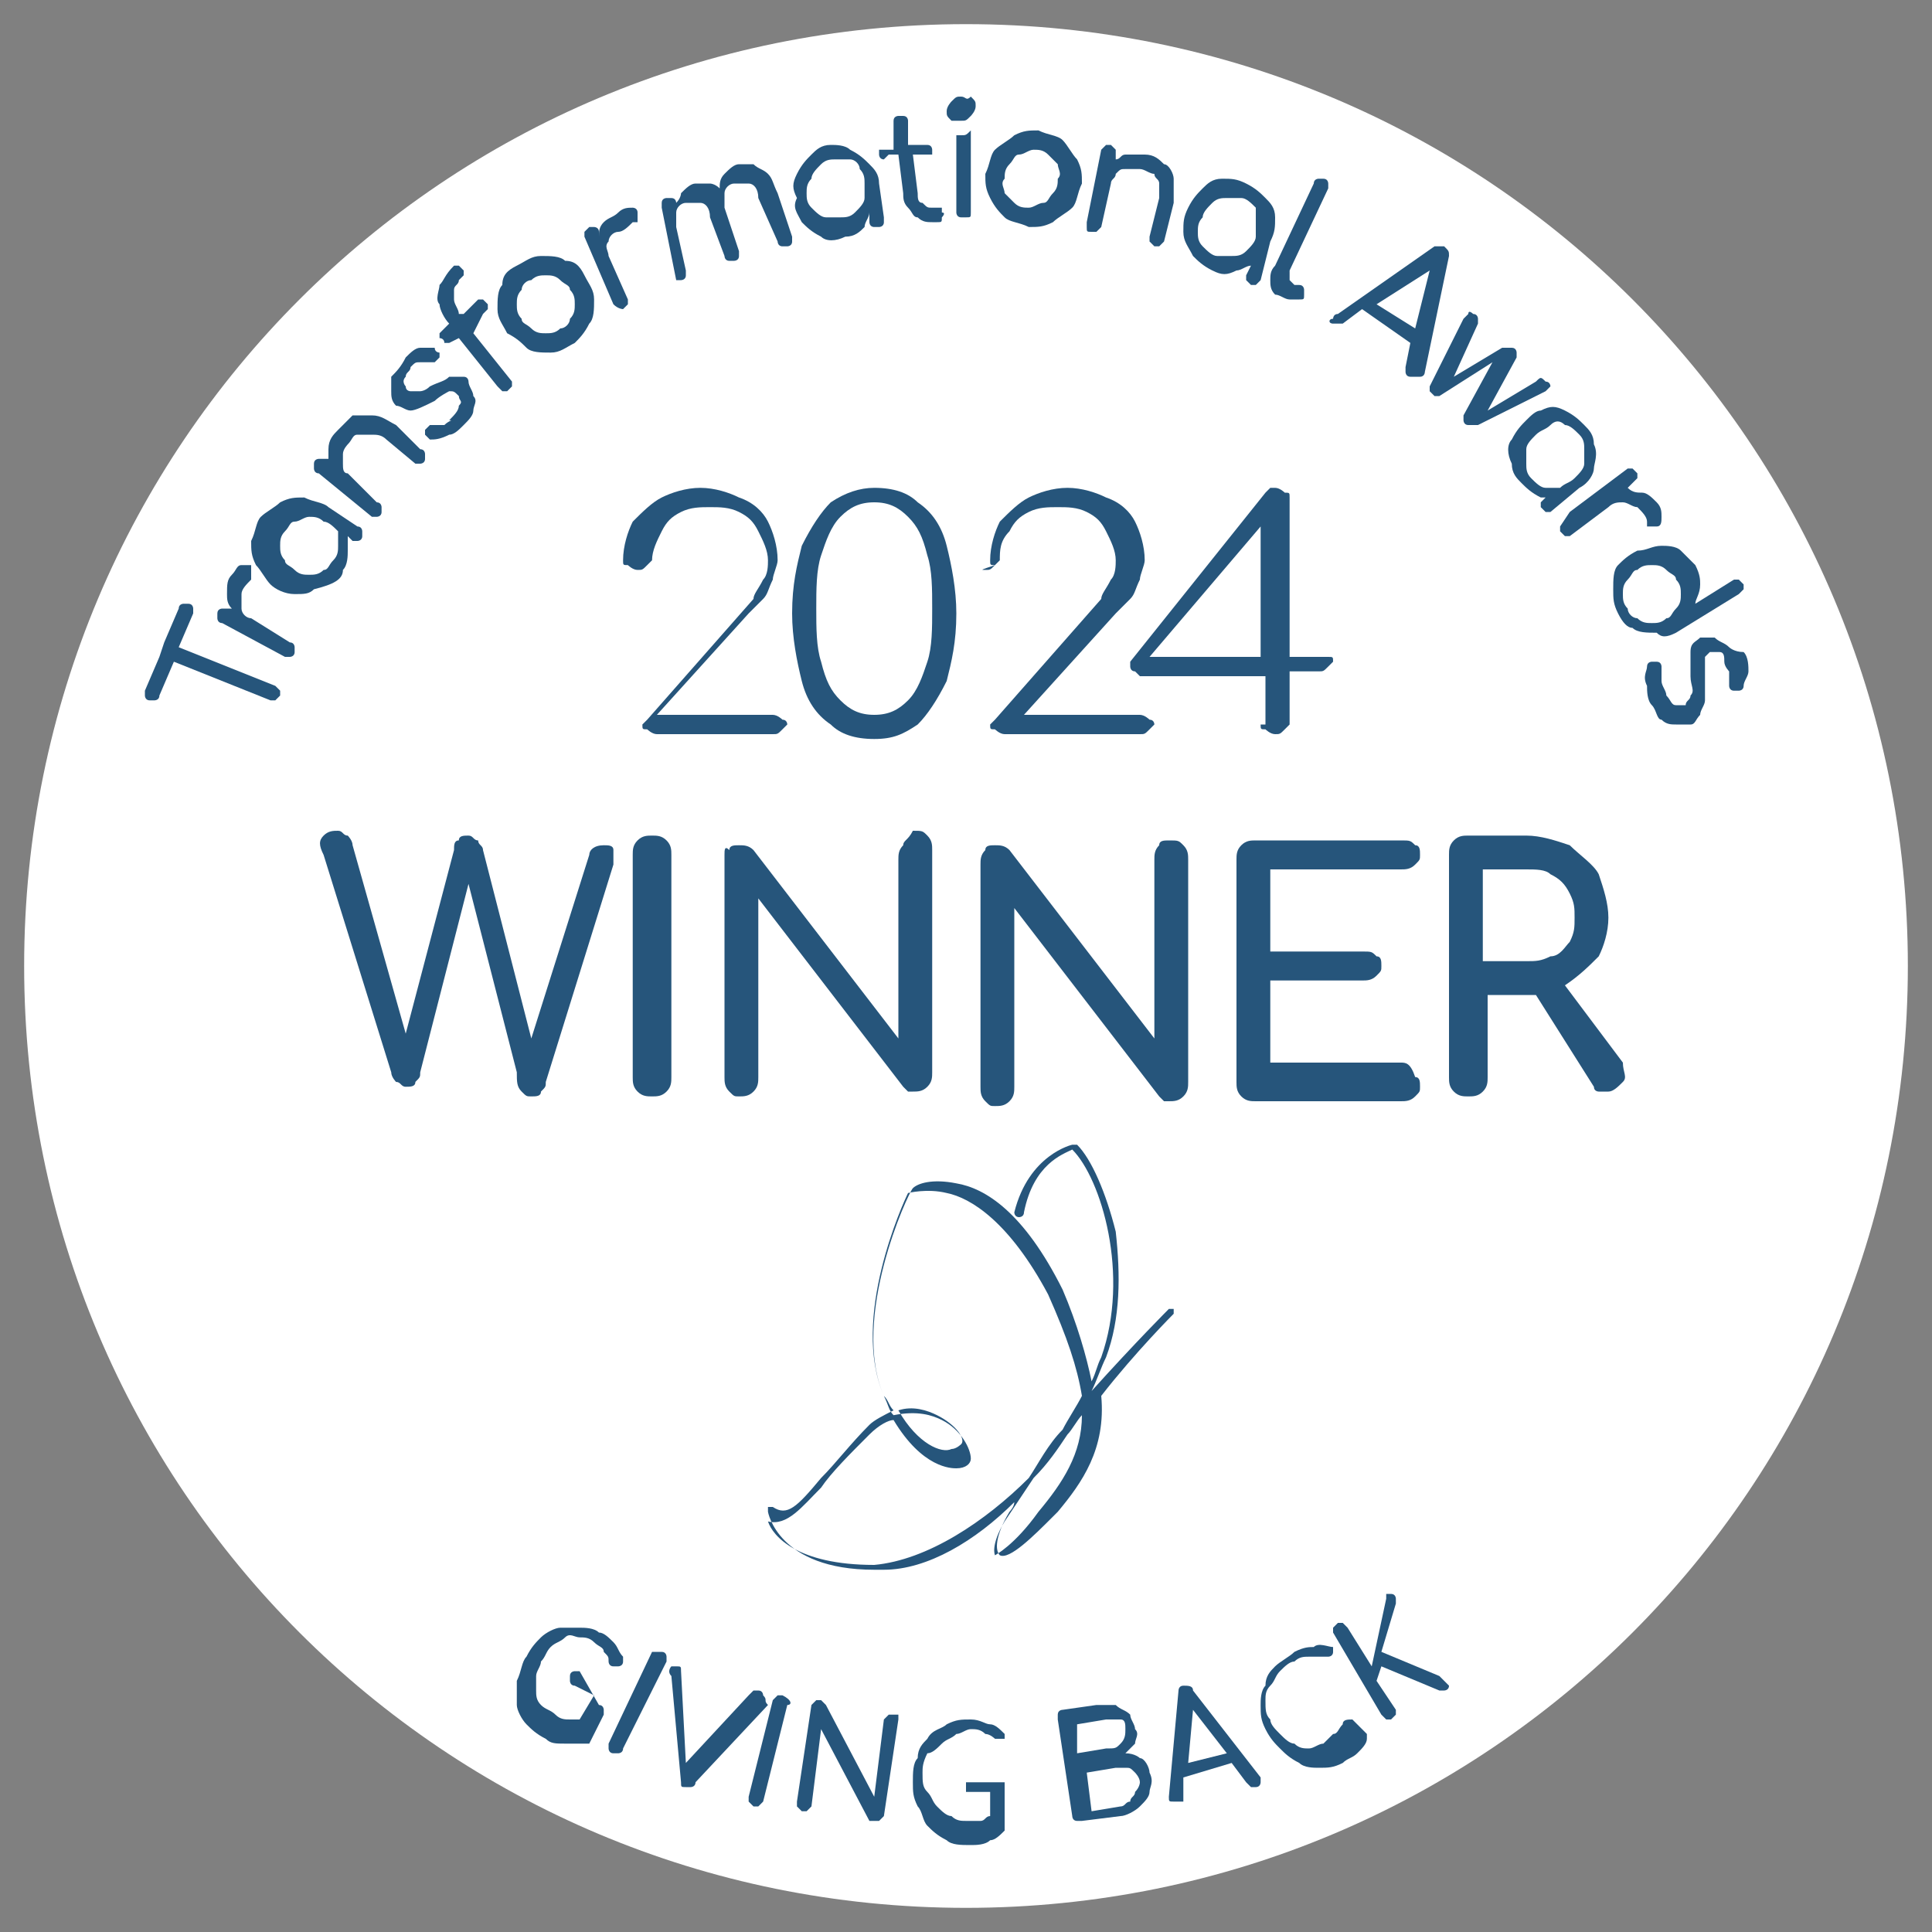 <?xml version="1.0" encoding="utf-8"?>
<!-- Generator: Adobe Illustrator 27.8.1, SVG Export Plug-In . SVG Version: 6.00 Build 0)  -->
<svg version="1.1" id="Layer_1" xmlns="http://www.w3.org/2000/svg" xmlns:xlink="http://www.w3.org/1999/xlink" x="0px" y="0px"
	 viewBox="0 0 40 40" style="enable-background:new 0 0 40 40;" xml:space="preserve">
<rect x="0" y="0" width="40" height="40" fill="#808080" stroke="none"/>
<style type="text/css">
	.st0{fill:#FFFFFF;}
	.st1{fill:#26557B;}
</style>
<path class="st0" d="M20,39.5c10.8,0,19.5-8.7,19.5-19.5S30.8,0.5,20,0.5S0.5,9.2,0.5,20S9.2,39.5,20,39.5"/>
<g>
	<path class="st1" d="M24.3,27.2c0,0,0-0.1,0-0.1c0,0-0.1,0-0.1,0c0,0-0.7,0.7-1.6,1.7c0.1-0.2,0.2-0.5,0.3-0.7
		c0.3-0.8,0.3-1.7,0.2-2.6c-0.2-0.8-0.5-1.5-0.8-1.8c0,0,0,0-0.1,0c0,0-0.9,0.2-1.2,1.4c0,0,0,0.1,0.1,0.1c0,0,0.1,0,0.1-0.1
		c0.2-1,0.8-1.2,1-1.3c0.6,0.6,1.2,2.6,0.6,4.3c-0.1,0.2-0.1,0.3-0.2,0.5c-0.1-0.5-0.3-1.2-0.6-1.9c-0.8-1.6-1.6-2.1-2.2-2.2
		c-0.5-0.1-0.8,0-0.9,0.1c-0.1,0.1-1.3,2.7-0.6,4.3c0.1,0.1,0.1,0.2,0.2,0.3c-0.2,0.1-0.4,0.2-0.5,0.3c-0.4,0.4-0.7,0.8-1,1.1
		c-0.5,0.6-0.7,0.8-1,0.6c0,0-0.1,0-0.1,0c0,0,0,0,0,0.1c0,0,0.2,1.2,2.2,1.2c0.1,0,0.1,0,0.2,0c0.9,0,1.9-0.6,2.7-1.4
		c0,0.1-0.1,0.2-0.1,0.2c-0.3,0.5-0.3,0.8-0.2,0.9c0.2,0.1,0.7-0.4,1.1-0.8l0.1-0.1c0.5-0.6,1-1.3,0.9-2.4
		C23.5,28,24.3,27.2,24.3,27.2z M18.1,32.4c-1.6,0-2.1-0.6-2.2-0.9c0.4,0.1,0.7-0.3,1.1-0.7c0.2-0.3,0.6-0.7,1-1.1
		c0.2-0.2,0.4-0.3,0.5-0.3c0.6,1,1.2,1,1.3,1c0.2,0,0.3-0.1,0.3-0.2c0-0.2-0.2-0.6-0.6-0.8c-0.2-0.1-0.5-0.2-1-0.1
		c-0.1-0.1-0.1-0.2-0.2-0.4c-0.7-1.6,0.4-4,0.5-4.2c0,0,0.4-0.1,0.8,0c0.5,0.1,1.3,0.6,2.1,2.1c0.4,0.9,0.6,1.5,0.7,2.1
		c-0.1,0.2-0.3,0.5-0.4,0.7c-0.3,0.3-0.5,0.7-0.7,1C20.4,31.5,19.2,32.3,18.1,32.4z M18.6,29.2c0.3-0.1,0.6,0,0.8,0.1
		c0.4,0.2,0.6,0.5,0.5,0.6c0,0-0.1,0.1-0.2,0.1C19.5,30.1,19,29.9,18.6,29.2z M21.5,31.3L21.5,31.3c-0.5,0.7-0.9,0.9-0.9,0.9
		c0,0-0.1-0.2,0.2-0.7c0.2-0.3,0.4-0.6,0.6-0.9c0.3-0.3,0.5-0.6,0.7-0.9c0.1-0.1,0.2-0.3,0.3-0.4C22.4,30.1,22,30.7,21.5,31.3z"/>
	<path class="st1" d="M32.4,20.4C32.4,20.4,32.4,20.4,32.4,20.4c0.3-0.2,0.5-0.4,0.7-0.6c0.1-0.2,0.2-0.5,0.2-0.8
		c0-0.3-0.1-0.6-0.2-0.9c-0.1-0.2-0.4-0.4-0.6-0.6c-0.3-0.1-0.6-0.2-0.9-0.2h-1.2c-0.1,0-0.2,0-0.3,0.1C30,17.5,30,17.6,30,17.7v4.6
		c0,0.1,0,0.2,0.1,0.3c0.1,0.1,0.2,0.1,0.3,0.1c0.1,0,0.2,0,0.3-0.1c0.1-0.1,0.1-0.2,0.1-0.3v-1.7h0.9c0,0,0.1,0,0.1,0l1.2,1.9
		c0,0.1,0.1,0.1,0.1,0.1c0.1,0,0.1,0,0.2,0c0.1,0,0.2-0.1,0.3-0.2c0.1-0.1,0-0.2,0-0.4L32.4,20.4z M30.7,20v-2h0.9
		c0.2,0,0.4,0,0.5,0.1c0.2,0.1,0.3,0.2,0.4,0.4c0.1,0.2,0.1,0.3,0.1,0.5c0,0.2,0,0.3-0.1,0.5c-0.1,0.1-0.2,0.3-0.4,0.3
		c-0.2,0.1-0.3,0.1-0.5,0.1H30.7z"/>
	<path class="st1" d="M10.8,22.6c0.1,0.1,0.1,0.1,0.2,0.1c0.1,0,0.2,0,0.2-0.1c0.1-0.1,0.1-0.1,0.1-0.2l1.4-4.5c0-0.1,0-0.2,0-0.3
		c0-0.1-0.1-0.1-0.2-0.1c-0.2,0-0.3,0.1-0.3,0.2L11,21.5l-1-3.9c0-0.1-0.1-0.1-0.1-0.2c-0.1,0-0.1-0.1-0.2-0.1c-0.1,0-0.2,0-0.2,0.1
		c-0.1,0-0.1,0.1-0.1,0.2l-1,3.8l-1.1-3.9c0-0.1-0.1-0.2-0.1-0.2c-0.1,0-0.1-0.1-0.2-0.1c-0.1,0-0.2,0-0.3,0.1
		c-0.1,0.1-0.1,0.2,0,0.4l1.4,4.5c0,0.1,0.1,0.2,0.1,0.2c0.1,0,0.1,0.1,0.2,0.1c0.1,0,0.2,0,0.2-0.1c0.1-0.1,0.1-0.1,0.1-0.2l1-3.9
		l1,3.9C10.7,22.4,10.7,22.5,10.8,22.6z"/>
	<path class="st1" d="M18.7,17.5c-0.1,0.1-0.1,0.2-0.1,0.3v3.7l-3-3.9c-0.1-0.1-0.2-0.1-0.3-0.1c-0.1,0-0.2,0-0.2,0.1
		C15,17.5,15,17.6,15,17.7v4.6c0,0.1,0,0.2,0.1,0.3c0.1,0.1,0.1,0.1,0.2,0.1c0.1,0,0.2,0,0.3-0.1c0.1-0.1,0.1-0.2,0.1-0.3v-3.7
		l3,3.9c0,0,0.1,0.1,0.1,0.1c0.1,0,0.1,0,0.1,0c0.1,0,0.2,0,0.3-0.1c0.1-0.1,0.1-0.2,0.1-0.3v-4.6c0-0.1,0-0.2-0.1-0.3
		c-0.1-0.1-0.1-0.1-0.3-0.1C18.8,17.4,18.7,17.4,18.7,17.5z"/>
	<path class="st1" d="M29,18c0.1,0,0.2,0,0.3-0.1c0.1-0.1,0.1-0.1,0.1-0.2c0-0.1,0-0.2-0.1-0.2c-0.1-0.1-0.1-0.1-0.3-0.1H26
		c-0.1,0-0.2,0-0.3,0.1c-0.1,0.1-0.1,0.2-0.1,0.3v4.6c0,0.1,0,0.2,0.1,0.3c0.1,0.1,0.2,0.1,0.3,0.1H29c0.1,0,0.2,0,0.3-0.1
		c0.1-0.1,0.1-0.1,0.1-0.2c0-0.1,0-0.2-0.1-0.2C29.2,22,29.1,22,29,22h-2.7v-1.7h1.9c0.1,0,0.2,0,0.3-0.1c0.1-0.1,0.1-0.1,0.1-0.2
		s0-0.2-0.1-0.2c-0.1-0.1-0.1-0.1-0.3-0.1h-1.9V18H29z"/>
	<path class="st1" d="M24,17.5c-0.1,0.1-0.1,0.2-0.1,0.3v3.7l-3-3.9c-0.1-0.1-0.2-0.1-0.3-0.1c-0.1,0-0.2,0-0.2,0.1
		c-0.1,0.1-0.1,0.2-0.1,0.3v4.6c0,0.1,0,0.2,0.1,0.3c0.1,0.1,0.1,0.1,0.2,0.1c0.1,0,0.2,0,0.3-0.1c0.1-0.1,0.1-0.2,0.1-0.3v-3.7
		l3,3.9c0,0,0.1,0.1,0.1,0.1c0.1,0,0.1,0,0.1,0c0.1,0,0.2,0,0.3-0.1c0.1-0.1,0.1-0.2,0.1-0.3v-4.6c0-0.1,0-0.2-0.1-0.3
		c-0.1-0.1-0.1-0.1-0.3-0.1C24.1,17.4,24,17.4,24,17.5z"/>
	<path class="st1" d="M13.9,17.7c0-0.1,0-0.2-0.1-0.3c-0.1-0.1-0.2-0.1-0.3-0.1c-0.1,0-0.2,0-0.3,0.1c-0.1,0.1-0.1,0.2-0.1,0.3v4.6
		c0,0.1,0,0.2,0.1,0.3c0.1,0.1,0.2,0.1,0.3,0.1c0.1,0,0.2,0,0.3-0.1c0.1-0.1,0.1-0.2,0.1-0.3V17.7z"/>
	<path class="st1" d="M18.4,3.2l0.2,0L18.7,4c0,0.1,0,0.2,0.1,0.3c0.1,0.1,0.1,0.2,0.2,0.2c0.1,0.1,0.2,0.1,0.3,0.1l0.1,0
		c0.1,0,0.1,0,0.1-0.1c0,0,0.1-0.1,0-0.1c0,0,0-0.1,0-0.1c0,0-0.1,0-0.1,0l-0.1,0c-0.1,0-0.1,0-0.2-0.1C19,4.2,19,4.1,19,4l-0.1-0.8
		l0.3,0c0,0,0.1,0,0.1,0c0,0,0-0.1,0-0.1c0,0,0-0.1-0.1-0.1c0,0-0.1,0-0.1,0l-0.3,0l0-0.5c0,0,0-0.1-0.1-0.1c0,0-0.1,0-0.1,0
		c0,0-0.1,0-0.1,0.1c0,0,0,0.1,0,0.1l0,0.5l-0.2,0c0,0-0.1,0-0.1,0c0,0,0,0.1,0,0.1c0,0,0,0.1,0.1,0.1C18.4,3.2,18.4,3.2,18.4,3.2z"
		/>
	<path class="st1" d="M19.9,2.8c0,0-0.1,0-0.1,0c0,0,0,0.1,0,0.1l0,1.5c0,0,0,0.1,0.1,0.1c0,0,0.1,0,0.1,0c0.1,0,0.1,0,0.1-0.1
		c0,0,0-0.1,0-0.1l0-1.5c0-0.1,0-0.1,0-0.1C20,2.8,20,2.8,19.9,2.8z"/>
	<path class="st1" d="M19.9,2.5c0.1,0,0.1,0,0.2-0.1c0,0,0.1-0.1,0.1-0.2c0-0.1,0-0.1-0.1-0.2C20,2.1,20,2,19.9,2
		c-0.1,0-0.1,0-0.2,0.1c0,0-0.1,0.1-0.1,0.2c0,0.1,0,0.1,0.1,0.2C19.8,2.5,19.9,2.5,19.9,2.5z"/>
	<path class="st1" d="M32.3,10.9c0,0,0,0.1,0,0.1c0,0,0.1,0.1,0.1,0.1c0,0,0.1,0,0.1,0l0.8-0.6c0.1-0.1,0.2-0.1,0.3-0.1
		c0.1,0,0.2,0.1,0.3,0.1c0.1,0.1,0.2,0.2,0.2,0.3c0,0,0,0,0,0.1c0,0,0,0,0.1,0c0,0,0.1,0,0.1,0c0.1,0,0.1-0.1,0.1-0.2
		c0-0.1,0-0.2-0.1-0.3c-0.1-0.1-0.2-0.2-0.3-0.2c-0.1,0-0.2,0-0.3-0.1l0.1-0.1c0,0,0.1-0.1,0.1-0.1s0-0.1,0-0.1c0,0-0.1-0.1-0.1-0.1
		c0,0-0.1,0-0.1,0l-1.2,0.9C32.3,10.9,32.3,10.9,32.3,10.9z"/>
	<path class="st1" d="M29.6,8.1C29.6,8.1,29.6,8.2,29.6,8.1c0.1,0.1,0.1,0.1,0.1,0.1c0,0,0.1,0,0.1,0l1.1-0.7l-0.6,1.1
		c0,0,0,0.1,0,0.1c0,0,0,0.1,0.1,0.1c0,0,0.1,0,0.1,0c0,0,0.1,0,0.1,0L32,8.1C32,8.1,32.1,8,32.1,8c0,0,0-0.1-0.1-0.1
		c-0.1-0.1-0.1-0.1-0.2,0l-1,0.6l0.6-1.1c0,0,0-0.1,0-0.1c0,0,0-0.1-0.1-0.1c0,0-0.1,0-0.1,0c0,0-0.1,0-0.1,0l-1,0.6l0.5-1.1
		c0-0.1,0-0.1,0-0.1c0,0,0-0.1-0.1-0.1c0,0-0.1-0.1-0.1,0c0,0-0.1,0.1-0.1,0.1L29.6,8C29.6,8,29.6,8,29.6,8.1z"/>
	<path class="st1" d="M26.7,6.2L26.7,6.2c0.1,0,0.1,0,0.2,0c0.1,0,0.1,0,0.1-0.1c0,0,0-0.1,0-0.1c0,0,0-0.1-0.1-0.1l-0.1,0
		c0,0-0.1-0.1-0.1-0.1c0-0.1,0-0.1,0-0.2l0.8-1.7c0,0,0-0.1,0-0.1c0,0,0-0.1-0.1-0.1c0,0-0.1,0-0.1,0c0,0-0.1,0-0.1,0.1l-0.8,1.7
		c-0.1,0.1-0.1,0.2-0.1,0.3c0,0.1,0,0.2,0.1,0.3C26.5,6.1,26.6,6.2,26.7,6.2z"/>
	<path class="st1" d="M31.6,8.7c-0.1,0.1-0.2,0.2-0.3,0.4c-0.1,0.1-0.1,0.3,0,0.5c0,0.2,0.1,0.3,0.2,0.4c0.1,0.1,0.2,0.2,0.4,0.3
		c0.1,0,0.2,0,0.3,0L32,10.3c0,0-0.1,0.1-0.1,0.1c0,0,0,0.1,0,0.1c0,0,0.1,0.1,0.1,0.1c0,0,0.1,0,0.1,0l0.6-0.5
		C32.9,10,33,9.8,33,9.7s0.1-0.3,0-0.5c0-0.2-0.1-0.3-0.2-0.4c-0.1-0.1-0.2-0.2-0.4-0.3c-0.2-0.1-0.3-0.1-0.5,0
		C31.8,8.5,31.7,8.6,31.6,8.7z M32.4,8.8c0.1,0,0.2,0.1,0.3,0.2c0.1,0.1,0.1,0.2,0.1,0.3c0,0.1,0,0.2,0,0.3c0,0.1-0.1,0.2-0.2,0.3
		c-0.1,0.1-0.2,0.1-0.3,0.2c-0.1,0-0.2,0-0.3,0c-0.1,0-0.2-0.1-0.3-0.2c-0.1-0.1-0.1-0.2-0.1-0.3c0-0.1,0-0.2,0-0.3
		c0-0.1,0.1-0.2,0.2-0.3c0.1-0.1,0.2-0.1,0.3-0.2C32.2,8.7,32.3,8.7,32.4,8.8z"/>
	<path class="st1" d="M27.6,6.7C27.6,6.7,27.7,6.7,27.6,6.7c0.1,0,0.2,0,0.2,0l0.4-0.3l1,0.7l-0.1,0.5c0,0,0,0.1,0,0.1
		c0,0,0,0.1,0.1,0.1c0.1,0,0.1,0,0.2,0c0.1,0,0.1-0.1,0.1-0.1l0.5-2.4c0-0.1,0-0.1-0.1-0.2c-0.1,0-0.1,0-0.2,0l-2,1.4
		c-0.1,0-0.1,0.1-0.1,0.1C27.5,6.6,27.5,6.7,27.6,6.7z M29.3,6.8l-0.8-0.5l1.1-0.7L29.3,6.8z"/>
	<path class="st1" d="M24.7,5.3c0.1,0.1,0.2,0.2,0.4,0.3c0.2,0.1,0.3,0.1,0.5,0c0.1,0,0.2-0.1,0.3-0.1l-0.1,0.2c0,0,0,0.1,0,0.1
		c0,0,0.1,0.1,0.1,0.1c0,0,0.1,0,0.1,0c0,0,0.1-0.1,0.1-0.1L26.3,5c0.1-0.2,0.1-0.3,0.1-0.5s-0.1-0.3-0.2-0.4
		c-0.1-0.1-0.2-0.2-0.4-0.3c-0.2-0.1-0.3-0.1-0.5-0.1c-0.2,0-0.3,0.1-0.4,0.2c-0.1,0.1-0.2,0.2-0.3,0.4c-0.1,0.2-0.1,0.3-0.1,0.5
		C24.5,5,24.6,5.1,24.7,5.3z M24.9,4.5c0-0.1,0.1-0.2,0.2-0.3c0.1-0.1,0.2-0.1,0.3-0.1c0.1,0,0.2,0,0.3,0c0.1,0,0.2,0.1,0.3,0.2
		C26,4.4,26,4.5,26,4.6c0,0.1,0,0.2,0,0.3c0,0.1-0.1,0.2-0.2,0.3c-0.1,0.1-0.2,0.1-0.3,0.1c-0.1,0-0.2,0-0.3,0
		c-0.1,0-0.2-0.1-0.3-0.2c-0.1-0.1-0.1-0.2-0.1-0.3C24.8,4.7,24.8,4.6,24.9,4.5z"/>
	<path class="st1" d="M16.6,4.6c0.1,0.1,0.2,0.2,0.4,0.3c0.1,0.1,0.3,0.1,0.5,0c0.2,0,0.3-0.1,0.4-0.2C17.9,4.6,18,4.5,18,4.4l0,0.2
		c0,0,0,0.1,0.1,0.1c0,0,0.1,0,0.1,0c0,0,0.1,0,0.1-0.1c0,0,0-0.1,0-0.1l-0.1-0.7c0-0.2-0.1-0.3-0.2-0.4c-0.1-0.1-0.2-0.2-0.4-0.3
		C17.5,3,17.3,3,17.2,3c-0.2,0-0.3,0.1-0.4,0.2c-0.1,0.1-0.2,0.2-0.3,0.4c-0.1,0.2-0.1,0.3,0,0.5C16.4,4.3,16.5,4.4,16.6,4.6z
		 M16.8,3.7c0-0.1,0.1-0.2,0.2-0.3s0.2-0.1,0.3-0.1c0.1,0,0.2,0,0.3,0c0.1,0,0.2,0.1,0.2,0.2c0.1,0.1,0.1,0.2,0.1,0.3
		c0,0.1,0,0.2,0,0.3c0,0.1-0.1,0.2-0.2,0.3c-0.1,0.1-0.2,0.1-0.3,0.1c-0.1,0-0.2,0-0.3,0c-0.1,0-0.2-0.1-0.3-0.2
		c-0.1-0.1-0.1-0.2-0.1-0.3C16.7,3.9,16.7,3.8,16.8,3.7z"/>
	<path class="st1" d="M20.8,4.5c0.1,0.1,0.3,0.1,0.5,0.2c0.2,0,0.3,0,0.5-0.1c0.1-0.1,0.3-0.2,0.4-0.3c0.1-0.1,0.1-0.3,0.2-0.5
		c0-0.2,0-0.3-0.1-0.5c-0.1-0.1-0.2-0.3-0.3-0.4s-0.3-0.1-0.5-0.2c-0.2,0-0.3,0-0.5,0.1c-0.1,0.1-0.3,0.2-0.4,0.3
		c-0.1,0.1-0.1,0.3-0.2,0.5c0,0.2,0,0.3,0.1,0.5C20.6,4.3,20.7,4.4,20.8,4.5z M20.9,3.4C21,3.3,21,3.2,21.1,3.2
		c0.1,0,0.2-0.1,0.3-0.1c0.1,0,0.2,0,0.3,0.1c0.1,0.1,0.1,0.1,0.2,0.2c0,0.1,0.1,0.2,0,0.3c0,0.1,0,0.2-0.1,0.3
		c-0.1,0.1-0.1,0.2-0.2,0.2s-0.2,0.1-0.3,0.1c-0.1,0-0.2,0-0.3-0.1c-0.1-0.1-0.1-0.1-0.2-0.2c0-0.1-0.1-0.2,0-0.3
		C20.8,3.6,20.8,3.5,20.9,3.4z"/>
	<path class="st1" d="M22.6,4.8c0,0,0.1,0,0.1,0c0,0,0.1-0.1,0.1-0.1L23,3.8c0-0.1,0.1-0.1,0.1-0.2c0.1-0.1,0.1-0.1,0.2-0.1
		c0.1,0,0.2,0,0.3,0c0.1,0,0.2,0.1,0.3,0.1C23.9,3.7,24,3.7,24,3.8c0,0.1,0,0.2,0,0.3l-0.2,0.8c0,0,0,0.1,0,0.1c0,0,0.1,0.1,0.1,0.1
		c0,0,0.1,0,0.1,0c0,0,0.1-0.1,0.1-0.1l0.2-0.8c0-0.2,0-0.3,0-0.5c0-0.1-0.1-0.3-0.2-0.3c-0.1-0.1-0.2-0.2-0.4-0.2
		c-0.1,0-0.3,0-0.4,0c-0.1,0-0.1,0.1-0.2,0.1l0-0.1c0,0,0-0.1,0-0.1c0,0-0.1-0.1-0.1-0.1c0,0-0.1,0-0.1,0c0,0-0.1,0.1-0.1,0.1
		l-0.3,1.5c0,0,0,0.1,0,0.1C22.5,4.8,22.5,4.8,22.6,4.8z"/>
	<path class="st1" d="M12.7,6.3C12.8,6.4,12.8,6.4,12.7,6.3c0.1,0.1,0.2,0.1,0.2,0.1c0,0,0.1-0.1,0.1-0.1c0,0,0-0.1,0-0.1l-0.4-0.9
		c0-0.1-0.1-0.2,0-0.3c0-0.1,0.1-0.2,0.2-0.2s0.2-0.1,0.3-0.2c0,0,0.1,0,0.1,0c0,0,0,0,0-0.1c0,0,0-0.1,0-0.1c0-0.1-0.1-0.1-0.1-0.1
		c-0.1,0-0.2,0-0.3,0.1c-0.1,0.1-0.2,0.1-0.3,0.2c-0.1,0.1-0.1,0.2-0.1,0.3l0-0.1c0-0.1-0.1-0.1-0.1-0.1c0,0-0.1,0-0.1,0
		c0,0-0.1,0.1-0.1,0.1c0,0,0,0.1,0,0.1L12.7,6.3z"/>
	<path class="st1" d="M7.1,11.8c0.1-0.1,0.1-0.3,0.1-0.4c0-0.1,0-0.2,0-0.3l0.1,0.1c0,0,0.1,0,0.1,0c0,0,0.1,0,0.1-0.1
		c0,0,0-0.1,0-0.1c0,0,0-0.1-0.1-0.1l-0.6-0.4c-0.1-0.1-0.3-0.1-0.5-0.2c-0.2,0-0.3,0-0.5,0.1c-0.1,0.1-0.3,0.2-0.4,0.3
		c-0.1,0.1-0.1,0.3-0.2,0.5c0,0.2,0,0.3,0.1,0.5c0.1,0.1,0.2,0.3,0.3,0.4c0.1,0.1,0.3,0.2,0.5,0.2c0.2,0,0.3,0,0.4-0.1
		C6.9,12.1,7.1,12,7.1,11.8z M6.4,11.9c-0.1,0-0.2,0-0.3-0.1c-0.1-0.1-0.2-0.1-0.2-0.2c-0.1-0.1-0.1-0.2-0.1-0.3
		c0-0.1,0-0.2,0.1-0.3c0.1-0.1,0.1-0.2,0.2-0.2c0.1,0,0.2-0.1,0.3-0.1s0.2,0,0.3,0.1C6.8,10.8,6.9,10.9,7,11C7,11.1,7,11.2,7,11.3
		c0,0.1,0,0.2-0.1,0.3c-0.1,0.1-0.1,0.2-0.2,0.2C6.6,11.9,6.5,11.9,6.4,11.9z"/>
	<path class="st1" d="M35.8,13.4c-0.1-0.1-0.2-0.1-0.3-0.2c-0.1,0-0.2,0-0.3,0c-0.1,0.1-0.2,0.1-0.2,0.3c0,0.1,0,0.3,0,0.5
		c0,0.2,0.1,0.3,0,0.4c0,0.1-0.1,0.1-0.1,0.2c-0.1,0-0.1,0-0.2,0c-0.1,0-0.1-0.1-0.2-0.2c0-0.1-0.1-0.2-0.1-0.3c0-0.1,0-0.2,0-0.2
		c0,0,0-0.1,0-0.1c0,0,0-0.1-0.1-0.1c0,0-0.1,0-0.1,0c0,0-0.1,0-0.1,0.1c0,0.1-0.1,0.2,0,0.4c0,0.1,0,0.3,0.1,0.4
		c0.1,0.1,0.1,0.3,0.2,0.3c0.1,0.1,0.2,0.1,0.3,0.1c0.1,0,0.2,0,0.3,0c0.1,0,0.1-0.1,0.2-0.2c0-0.1,0.1-0.2,0.1-0.3
		c0-0.1,0-0.2,0-0.4c0-0.1,0-0.2,0-0.3c0-0.1,0-0.1,0-0.2c0,0,0.1-0.1,0.1-0.1c0.1,0,0.1,0,0.2,0c0.1,0,0.1,0.1,0.1,0.2
		c0,0.1,0.1,0.2,0.1,0.2c0,0.1,0,0.1,0,0.2c0,0,0,0.1,0,0.1s0,0.1,0.1,0.1c0,0,0.1,0,0.1,0c0,0,0.1,0,0.1-0.1c0-0.1,0.1-0.2,0.1-0.3
		c0-0.1,0-0.3-0.1-0.4C35.9,13.5,35.8,13.4,35.8,13.4z"/>
	<path class="st1" d="M5.2,12.8L5.2,12.8c-0.1,0-0.2-0.1-0.2-0.2c0-0.1,0-0.2,0-0.3c0-0.1,0.1-0.2,0.2-0.3c0,0,0,0,0-0.1
		c0,0,0,0,0-0.1c0,0,0,0,0-0.1c0,0-0.1,0-0.2,0c-0.1,0-0.1,0.1-0.2,0.2c-0.1,0.1-0.1,0.2-0.1,0.4c0,0.1,0,0.2,0.1,0.3l-0.1,0
		c0,0-0.1,0-0.1,0c0,0-0.1,0-0.1,0.1c0,0,0,0.1,0,0.1c0,0,0,0.1,0.1,0.1l1.3,0.7c0,0,0.1,0,0.1,0c0,0,0.1,0,0.1-0.1c0,0,0-0.1,0-0.1
		c0,0,0-0.1-0.1-0.1L5.2,12.8z"/>
	<path class="st1" d="M14,5.8c0,0,0.1,0,0.1,0c0,0,0.1,0,0.1-0.1c0,0,0-0.1,0-0.1L14,4.7c0-0.1,0-0.2,0-0.3c0-0.1,0.1-0.2,0.2-0.2
		c0.1,0,0.2,0,0.3,0c0.1,0,0.2,0.1,0.2,0.3L15,5.3c0,0,0,0.1,0.1,0.1c0,0,0.1,0,0.1,0c0,0,0.1,0,0.1-0.1c0,0,0-0.1,0-0.1L15,4.3h0
		c0-0.1,0-0.2,0-0.3c0-0.1,0.1-0.2,0.2-0.2c0.1,0,0.2,0,0.3,0c0.1,0,0.2,0.1,0.2,0.3L16.1,5c0,0,0,0.1,0.1,0.1c0,0,0.1,0,0.1,0
		c0,0,0.1,0,0.1-0.1c0,0,0-0.1,0-0.1l-0.3-0.9C16,3.8,16,3.7,15.9,3.6c-0.1-0.1-0.2-0.1-0.3-0.2c-0.1,0-0.2,0-0.3,0
		c-0.1,0-0.2,0.1-0.3,0.2c-0.1,0.1-0.1,0.2-0.1,0.3c-0.1-0.1-0.2-0.1-0.2-0.1c-0.1,0-0.2,0-0.3,0c-0.1,0-0.2,0.1-0.3,0.2
		c0,0,0,0.1-0.1,0.2l0,0c0,0,0-0.1-0.1-0.1c0,0-0.1,0-0.1,0c0,0-0.1,0-0.1,0.1c0,0,0,0.1,0,0.1L14,5.8C14,5.7,14,5.8,14,5.8z"/>
	<path class="st1" d="M3.7,13.4l0.3-0.7c0,0,0-0.1,0-0.1c0,0,0-0.1-0.1-0.1c0,0-0.1,0-0.1,0c0,0-0.1,0-0.1,0.1l-0.3,0.7l-0.1,0.3
		l0,0L3,14.3c0,0,0,0.1,0,0.1c0,0,0,0.1,0.1,0.1c0,0,0.1,0,0.1,0c0,0,0.1,0,0.1-0.1l0.3-0.7l2,0.8c0,0,0.1,0,0.1,0
		c0,0,0.1-0.1,0.1-0.1c0,0,0-0.1,0-0.1s-0.1-0.1-0.1-0.1L3.7,13.4z"/>
	<path class="st1" d="M34.7,13.1l1.3-0.8c0,0,0.1-0.1,0.1-0.1c0,0,0-0.1,0-0.1c0,0-0.1-0.1-0.1-0.1c0,0-0.1,0-0.1,0l-0.8,0.5
		c0-0.1,0.1-0.2,0.1-0.4c0-0.1,0-0.2-0.1-0.4c-0.1-0.1-0.2-0.2-0.3-0.3s-0.3-0.1-0.4-0.1c-0.2,0-0.3,0.1-0.5,0.1
		c-0.2,0.1-0.3,0.2-0.4,0.3c-0.1,0.1-0.1,0.3-0.1,0.5s0,0.3,0.1,0.5c0.1,0.2,0.2,0.3,0.3,0.3c0.1,0.1,0.3,0.1,0.5,0.1
		C34.4,13.2,34.5,13.2,34.7,13.1z M33.9,12.8c-0.1,0-0.2-0.1-0.2-0.2c-0.1-0.1-0.1-0.2-0.1-0.3c0-0.1,0-0.2,0.1-0.3
		c0.1-0.1,0.1-0.2,0.2-0.2c0.1-0.1,0.2-0.1,0.3-0.1c0.1,0,0.2,0,0.3,0.1c0.1,0.1,0.2,0.1,0.2,0.2c0.1,0.1,0.1,0.2,0.1,0.3
		c0,0.1,0,0.2-0.1,0.3c-0.1,0.1-0.1,0.2-0.2,0.2c-0.1,0.1-0.2,0.1-0.3,0.1C34.1,12.9,34,12.9,33.9,12.8z"/>
	<path class="st1" d="M10.9,7.2c0.1,0.1,0.3,0.1,0.5,0.1c0.2,0,0.3-0.1,0.5-0.2C12,7,12.1,6.9,12.2,6.7c0.1-0.1,0.1-0.3,0.1-0.5
		c0-0.2-0.1-0.3-0.2-0.5c-0.1-0.2-0.2-0.3-0.4-0.3c-0.1-0.1-0.3-0.1-0.5-0.1c-0.2,0-0.3,0.1-0.5,0.2c-0.2,0.1-0.3,0.2-0.3,0.4
		c-0.1,0.1-0.1,0.3-0.1,0.5s0.1,0.3,0.2,0.5C10.7,7,10.8,7.1,10.9,7.2z M10.8,6c0-0.1,0.1-0.2,0.2-0.2c0.1-0.1,0.2-0.1,0.3-0.1
		c0.1,0,0.2,0,0.3,0.1c0.1,0.1,0.2,0.1,0.2,0.2c0.1,0.1,0.1,0.2,0.1,0.3c0,0.1,0,0.2-0.1,0.3c0,0.1-0.1,0.2-0.2,0.2
		c-0.1,0.1-0.2,0.1-0.3,0.1c-0.1,0-0.2,0-0.3-0.1s-0.2-0.1-0.2-0.2c-0.1-0.1-0.1-0.2-0.1-0.3C10.7,6.2,10.7,6.1,10.8,6z"/>
	<path class="st1" d="M9.3,6.7L9.2,6.8c0,0-0.1,0.1-0.1,0.1c0,0,0,0.1,0,0.1c0,0,0.1,0,0.1,0.1c0,0,0.1,0,0.1,0L9.5,7l0.8,1
		c0,0,0.1,0.1,0.1,0.1c0,0,0.1,0,0.1,0c0,0,0.1-0.1,0.1-0.1c0,0,0-0.1,0-0.1l-0.8-1L10,6.5c0,0,0.1-0.1,0.1-0.1c0,0,0-0.1,0-0.1
		c0,0-0.1-0.1-0.1-0.1c0,0-0.1,0-0.1,0L9.6,6.5L9.5,6.5C9.5,6.4,9.4,6.3,9.4,6.2c0-0.1,0-0.1,0-0.2c0-0.1,0.1-0.1,0.1-0.2
		c0,0,0.1-0.1,0.1-0.1c0,0,0-0.1,0-0.1c0,0-0.1-0.1-0.1-0.1c0,0-0.1,0-0.1,0C9.2,5.7,9.2,5.8,9.1,5.9c0,0.1-0.1,0.3,0,0.4
		C9.1,6.4,9.2,6.6,9.3,6.7L9.3,6.7z"/>
	<path class="st1" d="M8.5,8.5c0.1,0,0.3-0.1,0.5-0.2c0.1-0.1,0.3-0.2,0.3-0.2c0.1,0,0.1,0,0.2,0.1c0,0.1,0.1,0.1,0,0.2
		c0,0.1-0.1,0.2-0.2,0.3C9.4,8.7,9.3,8.7,9.2,8.8c-0.1,0-0.2,0-0.2,0c0,0-0.1,0-0.1,0c0,0-0.1,0.1-0.1,0.1c0,0,0,0.1,0,0.1
		c0,0,0.1,0.1,0.1,0.1c0.1,0,0.2,0,0.4-0.1C9.4,9,9.5,8.9,9.6,8.8c0.1-0.1,0.2-0.2,0.2-0.3c0-0.1,0.1-0.2,0-0.3
		c0-0.1-0.1-0.2-0.1-0.3C9.7,7.9,9.7,7.8,9.6,7.8c-0.1,0-0.2,0-0.3,0C9.2,7.9,9.1,7.9,8.9,8C8.8,8.1,8.7,8.1,8.7,8.1
		c-0.1,0-0.1,0-0.2,0c0,0-0.1,0-0.1-0.1c0,0-0.1-0.1,0-0.2c0-0.1,0.1-0.1,0.1-0.2c0.1-0.1,0.1-0.1,0.2-0.1c0.1,0,0.1,0,0.2,0
		c0,0,0.1,0,0.1,0c0,0,0.1-0.1,0.1-0.1c0,0,0-0.1,0-0.1c0,0-0.1,0-0.1-0.1c-0.1,0-0.2,0-0.3,0c-0.1,0-0.2,0.1-0.3,0.2
		C8.3,7.6,8.2,7.7,8.1,7.8C8.1,7.9,8.1,8,8.1,8.1c0,0.1,0,0.2,0.1,0.3C8.3,8.4,8.4,8.5,8.5,8.5z"/>
	<path class="st1" d="M7.7,10.7c0,0,0.1,0,0.1,0c0,0,0.1,0,0.1-0.1c0,0,0-0.1,0-0.1c0,0,0-0.1-0.1-0.1L7.2,9.8
		C7.1,9.8,7.1,9.7,7.1,9.6c0-0.1,0-0.2,0-0.2c0-0.1,0.1-0.2,0.1-0.2C7.3,9.1,7.3,9,7.4,9c0.1,0,0.2,0,0.3,0C7.8,9,7.9,9,8,9.1
		l0.6,0.5c0,0,0.1,0,0.1,0c0,0,0.1,0,0.1-0.1c0,0,0-0.1,0-0.1c0,0,0-0.1-0.1-0.1L8.2,8.8C8,8.7,7.9,8.6,7.7,8.6c-0.1,0-0.3,0-0.4,0
		C7.2,8.7,7.1,8.8,7,8.9C6.9,9,6.8,9.1,6.8,9.3c0,0.1,0,0.2,0,0.2l-0.1,0c0,0-0.1,0-0.1,0c0,0-0.1,0-0.1,0.1c0,0,0,0.1,0,0.1
		c0,0,0,0.1,0.1,0.1L7.7,10.7z"/>
	<path class="st1" d="M26.1,15c0,0.1,0,0.1,0.1,0.1c0,0,0.1,0.1,0.2,0.1c0.1,0,0.1,0,0.2-0.1c0,0,0.1-0.1,0.1-0.1v-1.1h0.6
		c0.1,0,0.1,0,0.2-0.1c0,0,0.1-0.1,0.1-0.1c0-0.1,0-0.1-0.1-0.1c0,0-0.1,0-0.2,0h-0.6v-3.3c0-0.1,0-0.1-0.1-0.1c0,0-0.1-0.1-0.2-0.1
		c0,0-0.1,0-0.1,0c0,0,0,0-0.1,0.1l-2.8,3.5c0,0,0,0.1,0,0.1c0,0,0,0.1,0.1,0.1c0,0,0.1,0.1,0.1,0.1h2.6V15z M23.8,13.6l2.3-2.7v2.7
		H23.8z"/>
	<path class="st1" d="M12.9,11.6c0,0.1,0,0.1,0.1,0.1c0,0,0.1,0.1,0.2,0.1c0.1,0,0.1,0,0.2-0.1s0.1-0.1,0.1-0.1
		c0-0.2,0.1-0.4,0.2-0.6c0.1-0.2,0.2-0.3,0.4-0.4c0.2-0.1,0.4-0.1,0.6-0.1c0.2,0,0.4,0,0.6,0.1c0.2,0.1,0.3,0.2,0.4,0.4
		c0.1,0.2,0.2,0.4,0.2,0.6c0,0.1,0,0.3-0.1,0.4c-0.1,0.2-0.2,0.3-0.2,0.4l-2.2,2.5c0,0-0.1,0.1-0.1,0.1c0,0.1,0,0.1,0.1,0.1
		c0,0,0.1,0.1,0.2,0.1H16c0.1,0,0.1,0,0.2-0.1c0,0,0.1-0.1,0.1-0.1s0-0.1-0.1-0.1c0,0-0.1-0.1-0.2-0.1h-2.4l1.9-2.1
		c0.1-0.1,0.2-0.2,0.3-0.3c0.1-0.1,0.1-0.2,0.2-0.4c0-0.1,0.1-0.3,0.1-0.4c0-0.3-0.1-0.6-0.2-0.8c-0.1-0.2-0.3-0.4-0.6-0.5
		c-0.2-0.1-0.5-0.2-0.8-0.2c-0.3,0-0.6,0.1-0.8,0.2c-0.2,0.1-0.4,0.3-0.6,0.5C13,11,12.9,11.3,12.9,11.6z"/>
	<path class="st1" d="M18.1,10.1c-0.3,0-0.6,0.1-0.9,0.3c-0.2,0.2-0.4,0.5-0.6,0.9c-0.1,0.4-0.2,0.8-0.2,1.4c0,0.5,0.1,1,0.2,1.4
		c0.1,0.4,0.3,0.7,0.6,0.9c0.2,0.2,0.5,0.3,0.9,0.3c0.4,0,0.6-0.1,0.9-0.3c0.2-0.2,0.4-0.5,0.6-0.9c0.1-0.4,0.2-0.8,0.2-1.4
		c0-0.5-0.1-1-0.2-1.4s-0.3-0.7-0.6-0.9C18.8,10.2,18.5,10.1,18.1,10.1z M19.3,12.6c0,0.4,0,0.8-0.1,1.1c-0.1,0.3-0.2,0.6-0.4,0.8
		s-0.4,0.3-0.7,0.3c-0.3,0-0.5-0.1-0.7-0.3c-0.2-0.2-0.3-0.4-0.4-0.8c-0.1-0.3-0.1-0.7-0.1-1.1c0-0.4,0-0.8,0.1-1.1
		c0.1-0.3,0.2-0.6,0.4-0.8c0.2-0.2,0.4-0.3,0.7-0.3c0.3,0,0.5,0.1,0.7,0.3c0.2,0.2,0.3,0.4,0.4,0.8C19.3,11.8,19.3,12.2,19.3,12.6z"
		/>
	<path class="st1" d="M20.4,11.8c0.1,0,0.1,0,0.2-0.1c0,0,0.1-0.1,0.1-0.1c0-0.2,0-0.4,0.2-0.6c0.1-0.2,0.2-0.3,0.4-0.4
		c0.2-0.1,0.4-0.1,0.6-0.1s0.4,0,0.6,0.1c0.2,0.1,0.3,0.2,0.4,0.4c0.1,0.2,0.2,0.4,0.2,0.6c0,0.1,0,0.3-0.1,0.4
		c-0.1,0.2-0.2,0.3-0.2,0.4l-2.2,2.5c0,0-0.1,0.1-0.1,0.1c0,0.1,0,0.1,0.1,0.1c0,0,0.1,0.1,0.2,0.1h2.8c0.1,0,0.1,0,0.2-0.1
		c0,0,0.1-0.1,0.1-0.1s0-0.1-0.1-0.1c0,0-0.1-0.1-0.2-0.1h-2.4l1.9-2.1c0.1-0.1,0.2-0.2,0.3-0.3c0.1-0.1,0.1-0.2,0.2-0.4
		c0-0.1,0.1-0.3,0.1-0.4c0-0.3-0.1-0.6-0.2-0.8c-0.1-0.2-0.3-0.4-0.6-0.5c-0.2-0.1-0.5-0.2-0.8-0.2c-0.3,0-0.6,0.1-0.8,0.2
		c-0.2,0.1-0.4,0.3-0.6,0.5c-0.1,0.2-0.2,0.5-0.2,0.8c0,0.1,0,0.1,0.1,0.1C20.3,11.8,20.3,11.8,20.4,11.8z"/>
	<path class="st1" d="M23.3,36.3c0.1-0.1,0.1-0.1,0.2-0.2c0-0.1,0.1-0.2,0-0.3c0-0.1-0.1-0.2-0.1-0.3c-0.1-0.1-0.2-0.1-0.3-0.2
		c-0.1,0-0.2,0-0.4,0l-0.7,0.1c0,0-0.1,0-0.1,0.1c0,0,0,0.1,0,0.1l0.3,2c0,0,0,0.1,0.1,0.1c0,0,0.1,0,0.1,0l0.8-0.1
		c0.1,0,0.3-0.1,0.4-0.2c0.1-0.1,0.2-0.2,0.2-0.3c0-0.1,0.1-0.2,0-0.4c0-0.1-0.1-0.3-0.2-0.3C23.6,36.4,23.5,36.3,23.3,36.3z
		 M22.3,35.7l0.6-0.1c0.1,0,0.2,0,0.3,0c0.1,0,0.1,0.1,0.1,0.2c0,0.1,0,0.2-0.1,0.3c-0.1,0.1-0.1,0.1-0.3,0.1l-0.6,0.1L22.3,35.7z
		 M23.5,37.1c0,0.1-0.1,0.1-0.1,0.2c-0.1,0-0.1,0.1-0.2,0.1l-0.6,0.1l-0.1-0.8l0.6-0.1c0.1,0,0.2,0,0.2,0c0.1,0,0.1,0,0.2,0.1
		c0,0,0.1,0.1,0.1,0.2C23.6,36.9,23.6,37,23.5,37.1z"/>
	<path class="st1" d="M28,35.6C28,35.6,27.9,35.6,28,35.6c-0.1,0-0.2,0-0.2,0.1c-0.1,0.1-0.1,0.2-0.2,0.2c-0.1,0.1-0.1,0.1-0.2,0.2
		c-0.1,0-0.2,0.1-0.3,0.1c-0.1,0-0.2,0-0.3-0.1c-0.1,0-0.2-0.1-0.3-0.2c-0.1-0.1-0.2-0.2-0.2-0.3c-0.1-0.1-0.1-0.2-0.1-0.4
		c0-0.1,0-0.2,0.1-0.3s0.1-0.2,0.2-0.3c0.1-0.1,0.2-0.2,0.3-0.2c0.1-0.1,0.2-0.1,0.3-0.1c0.1,0,0.2,0,0.3,0c0,0,0.1,0,0.1,0
		c0,0,0.1,0,0.1-0.1c0,0,0-0.1,0-0.1c0,0,0,0,0,0c0,0,0,0,0,0c0,0,0,0,0,0c-0.1,0-0.3-0.1-0.4,0c-0.1,0-0.2,0-0.4,0.1
		c-0.1,0.1-0.3,0.2-0.4,0.3c-0.1,0.1-0.2,0.2-0.2,0.4c-0.1,0.1-0.1,0.3-0.1,0.4c0,0.2,0,0.3,0.1,0.5c0.1,0.2,0.2,0.3,0.3,0.4
		s0.2,0.2,0.4,0.3c0.1,0.1,0.3,0.1,0.4,0.1c0.2,0,0.3,0,0.5-0.1c0.1-0.1,0.2-0.1,0.3-0.2c0.1-0.1,0.2-0.2,0.2-0.3c0,0,0,0,0-0.1
		C28.1,35.7,28.1,35.7,28,35.6C28,35.6,28,35.6,28,35.6z"/>
	<path class="st1" d="M24.7,35c0-0.1-0.1-0.1-0.2-0.1c-0.1,0-0.1,0.1-0.1,0.1l-0.2,2.2c0,0.1,0,0.1,0.1,0.1c0,0,0.1,0,0.1,0
		c0,0,0.1,0,0.1,0c0,0,0-0.1,0-0.1l0-0.4l1-0.3l0.3,0.4c0,0,0,0,0.1,0.1c0,0,0.1,0,0.1,0c0.1,0,0.1-0.1,0.1-0.1c0-0.1,0-0.1,0-0.1
		L24.7,35z M24.6,36.5l0.1-1.1l0.7,0.9L24.6,36.5z"/>
	<path class="st1" d="M29.8,34.7l-1.2-0.5l0.3-1c0,0,0-0.1,0-0.1c0,0,0-0.1-0.1-0.1c0,0-0.1,0-0.1,0c0,0,0,0,0,0c0,0,0,0,0,0.1
		l-0.3,1.4l-0.5-0.8c0,0-0.1-0.1-0.1-0.1c0,0-0.1,0-0.1,0c0,0-0.1,0.1-0.1,0.1c0,0,0,0.1,0,0.1l1,1.7c0,0,0.1,0.1,0.1,0.1
		c0,0,0.1,0,0.1,0c0,0,0.1-0.1,0.1-0.1c0,0,0-0.1,0-0.1l-0.4-0.6l0.1-0.3l1.2,0.5c0,0,0.1,0,0.1,0c0,0,0.1,0,0.1-0.1
		C29.9,34.8,29.9,34.8,29.8,34.7C29.9,34.7,29.9,34.7,29.8,34.7z"/>
	<path class="st1" d="M13.5,34.2C13.5,34.2,13.4,34.2,13.5,34.2l-0.9,1.9c0,0,0,0.1,0,0.1c0,0,0,0.1,0.1,0.1c0,0,0.1,0,0.1,0
		c0,0,0.1,0,0.1-0.1l0.9-1.8c0,0,0-0.1,0-0.1c0,0,0-0.1-0.1-0.1C13.6,34.2,13.5,34.2,13.5,34.2z"/>
	<path class="st1" d="M12,34.6c0,0-0.1,0-0.1,0c0,0-0.1,0-0.1,0.1c0,0,0,0.1,0,0.1c0,0,0,0.1,0.1,0.1l0.4,0.2l-0.3,0.5
		c-0.1,0-0.1,0-0.2,0c-0.1,0-0.2,0-0.3-0.1c-0.1-0.1-0.2-0.1-0.3-0.2c-0.1-0.1-0.1-0.2-0.1-0.3c0-0.1,0-0.2,0-0.3
		c0-0.1,0.1-0.2,0.1-0.3c0.1-0.1,0.1-0.2,0.2-0.3c0.1-0.1,0.2-0.1,0.3-0.2s0.2,0,0.3,0c0.1,0,0.2,0,0.3,0.1c0.1,0.1,0.2,0.1,0.2,0.2
		c0.1,0.1,0.1,0.1,0.1,0.2c0,0,0,0.1,0.1,0.1c0,0,0.1,0,0.1,0c0,0,0.1,0,0.1-0.1c0,0,0,0,0,0c0,0,0,0,0,0c0,0,0,0,0-0.1
		c-0.1-0.1-0.1-0.2-0.2-0.3c-0.1-0.1-0.2-0.2-0.3-0.2c-0.1-0.1-0.3-0.1-0.4-0.1c-0.2,0-0.3,0-0.4,0c-0.1,0-0.3,0.1-0.4,0.2
		c-0.1,0.1-0.2,0.2-0.3,0.4c-0.1,0.1-0.1,0.3-0.2,0.5c0,0.2,0,0.3,0,0.5c0,0.1,0.1,0.3,0.2,0.4c0.1,0.1,0.2,0.2,0.4,0.3
		c0.1,0.1,0.2,0.1,0.4,0.1s0.3,0,0.4,0c0,0,0,0,0.1,0c0,0,0,0,0,0l0.3-0.6c0,0,0-0.1,0-0.1c0,0,0-0.1-0.1-0.1L12,34.6z"/>
	<path class="st1" d="M15.8,35.1c0,0,0-0.1-0.1-0.1c0,0-0.1,0-0.1,0c0,0,0,0-0.1,0.1l-1.3,1.4l-0.1-1.9c0-0.1,0-0.1-0.1-0.1
		c-0.1,0-0.1,0-0.1,0c0,0-0.1,0.1,0,0.2l0.2,2.2c0,0.1,0,0.1,0.1,0.1c0,0,0.1,0,0.1,0c0,0,0.1,0,0.1-0.1l1.5-1.6
		C15.8,35.2,15.9,35.2,15.8,35.1z"/>
	<path class="st1" d="M19.5,36.1c0.1-0.1,0.2-0.1,0.3-0.2c0.1,0,0.2-0.1,0.3-0.1c0.1,0,0.2,0,0.3,0.1c0.1,0,0.2,0.1,0.2,0.1
		c0,0,0.1,0,0.1,0c0,0,0.1,0,0.1,0c0,0,0-0.1,0-0.1c0,0,0,0,0,0c0,0,0,0,0,0c0,0,0,0,0,0c-0.1-0.1-0.2-0.2-0.3-0.2
		c-0.1,0-0.2-0.1-0.4-0.1c-0.2,0-0.3,0-0.5,0.1c-0.1,0.1-0.3,0.1-0.4,0.3c-0.1,0.1-0.2,0.2-0.2,0.4c-0.1,0.1-0.1,0.3-0.1,0.5
		c0,0.2,0,0.3,0.1,0.5c0.1,0.1,0.1,0.3,0.2,0.4c0.1,0.1,0.2,0.2,0.4,0.3c0.1,0.1,0.3,0.1,0.5,0.1c0.1,0,0.3,0,0.4-0.1
		c0.1,0,0.2-0.1,0.3-0.2c0,0,0,0,0-0.1c0,0,0,0,0-0.1l0-0.7c0,0,0-0.1,0-0.1c0,0-0.1,0-0.1,0l-0.6,0c0,0-0.1,0-0.1,0
		c0,0,0,0.1,0,0.1c0,0,0,0.1,0,0.1c0,0,0.1,0,0.1,0l0.4,0l0,0.5c-0.1,0-0.1,0.1-0.2,0.1c-0.1,0-0.2,0-0.3,0c-0.1,0-0.2,0-0.3-0.1
		c-0.1,0-0.2-0.1-0.3-0.2c-0.1-0.1-0.1-0.2-0.2-0.3s-0.1-0.2-0.1-0.4c0-0.1,0-0.2,0.1-0.4C19.3,36.3,19.4,36.2,19.5,36.1z"/>
	<path class="st1" d="M18.5,35.5c0,0-0.1,0-0.1,0c0,0-0.1,0.1-0.1,0.1l-0.2,1.6l-1-1.9c0,0-0.1-0.1-0.1-0.1c0,0-0.1,0-0.1,0
		c0,0-0.1,0.1-0.1,0.1l-0.3,2c0,0,0,0.1,0,0.1c0,0,0.1,0.1,0.1,0.1c0,0,0.1,0,0.1,0c0,0,0.1-0.1,0.1-0.1l0.2-1.6l1,1.9c0,0,0,0,0,0
		s0,0,0.1,0c0,0,0.1,0,0.1,0c0,0,0.1-0.1,0.1-0.1l0.3-2c0,0,0-0.1,0-0.1C18.6,35.5,18.5,35.5,18.5,35.5z"/>
	<path class="st1" d="M16.2,35.1c0,0-0.1,0-0.1,0c0,0-0.1,0.1-0.1,0.1l-0.5,2c0,0,0,0.1,0,0.1c0,0,0.1,0.1,0.1,0.1c0,0,0.1,0,0.1,0
		c0,0,0.1-0.1,0.1-0.1l0.5-2C16.4,35.3,16.4,35.2,16.2,35.1C16.3,35.1,16.3,35.1,16.2,35.1z"/>
</g>
</svg>
